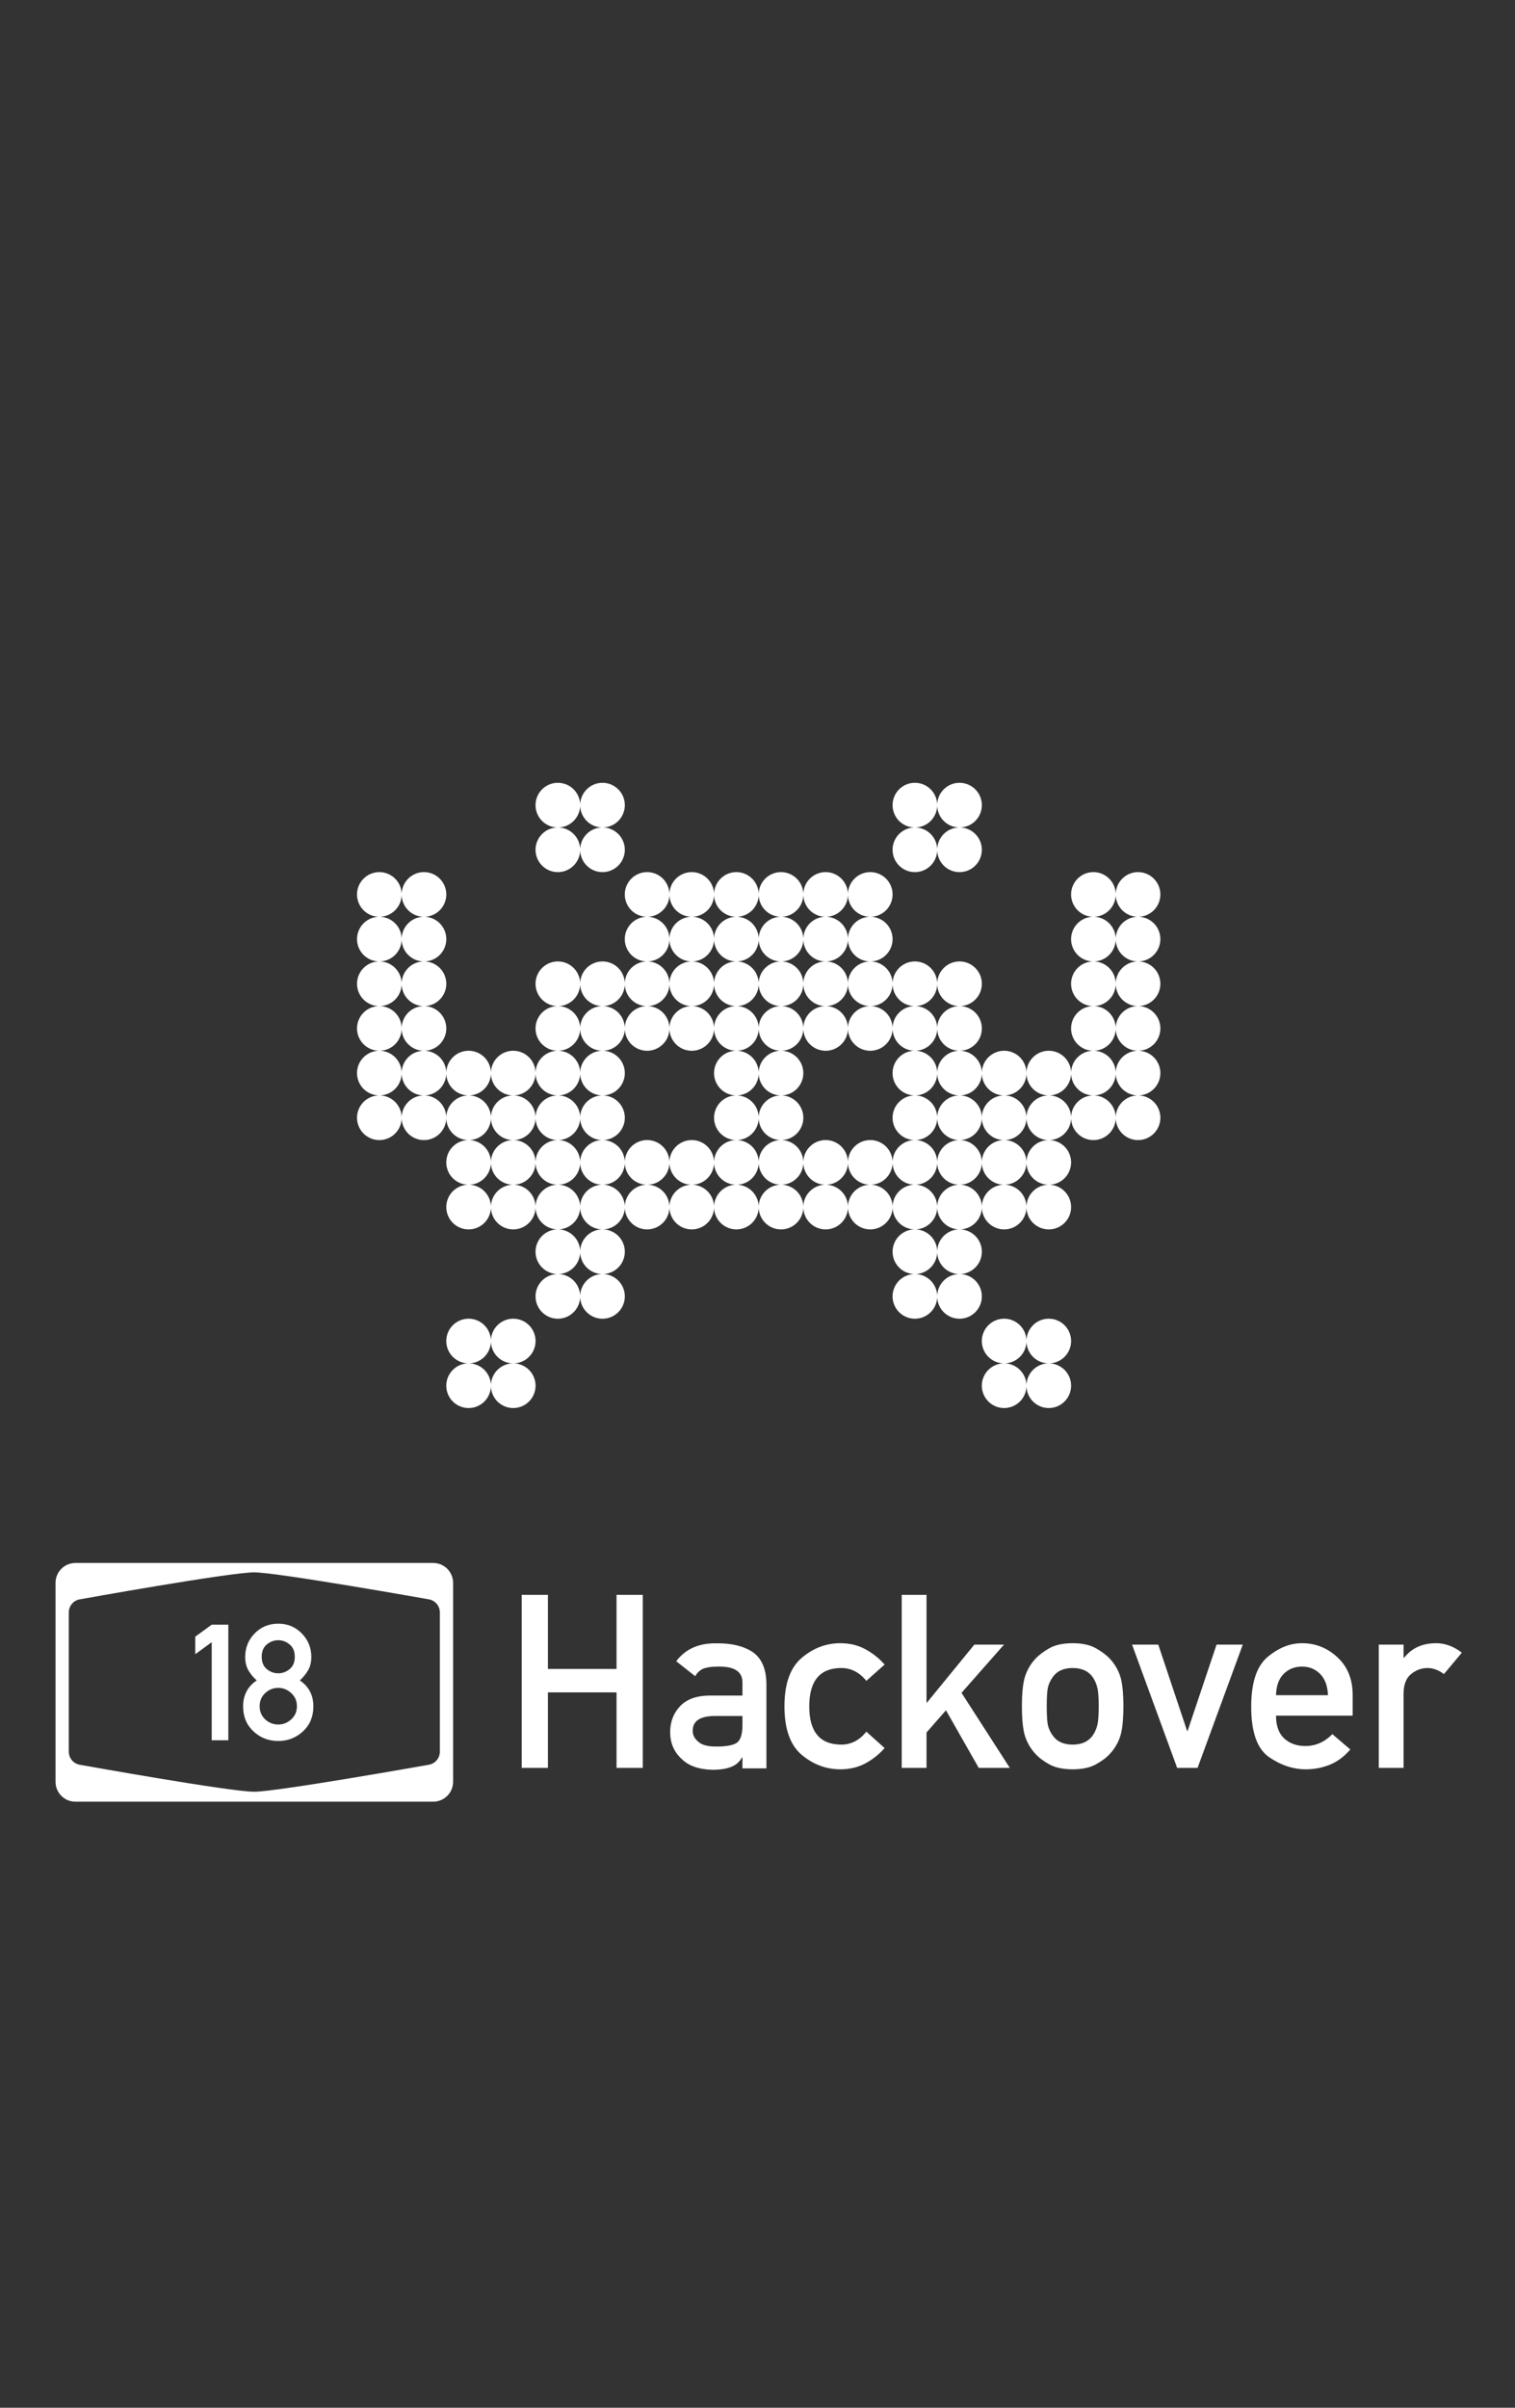 <?xml version="1.0" encoding="UTF-8" standalone="no"?>
<!-- Created with Inkscape (http://www.inkscape.org/) -->

<svg
   xmlns:dc="http://purl.org/dc/elements/1.1/"
   xmlns:cc="http://creativecommons.org/ns#"
   xmlns:rdf="http://www.w3.org/1999/02/22-rdf-syntax-ns#"
   xmlns:svg="http://www.w3.org/2000/svg"
   xmlns="http://www.w3.org/2000/svg"
   xmlns:sodipodi="http://sodipodi.sourceforge.net/DTD/sodipodi-0.dtd"
   xmlns:inkscape="http://www.inkscape.org/namespaces/inkscape"
   width="340mm"
   height="540mm"
   viewBox="0 0 340 540"
   version="1.1"
   id="svg1559"
   inkscape:version="0.92.3 (2405546, 2018-03-11)"
   sodipodi:docname="Shirt-Engel.svg">
  <rect x="0" y="0" width="340" height="540" fill="#333333" stroke="none"/>
  <defs
     id="defs1553" />
  <sodipodi:namedview
     id="base"
     pagecolor="#ffffff"
     bordercolor="#666666"
     borderopacity="1.0"
     inkscape:pageopacity="0.0"
     inkscape:pageshadow="2"
     inkscape:zoom="0.175"
     inkscape:cx="-28.744671"
     inkscape:cy="847.33675"
     inkscape:document-units="mm"
     inkscape:current-layer="layer2"
     showgrid="false"
     borderlayer="true"
     inkscape:window-width="1920"
     inkscape:window-height="1023"
     inkscape:window-x="0"
     inkscape:window-y="27"
     inkscape:window-maximized="1" />
  <g
     inkscape:groupmode="layer"
     id="layer2"
     inkscape:label="Ebene 2" />
  <g
     inkscape:label="Ebene 1"
     inkscape:groupmode="layer"
     id="layer1"
     transform="translate(0,243)">
    <path
       style="display:inline;fill:#ffffff;fill-opacity:1;stroke:none;stroke-width:3.78;enable-background:new"
       d="M 472.441 662.516 A 18.898 18.898 0 0 0 453.543 681.414 A 18.898 18.898 0 0 0 472.441 700.311 A 18.898 18.898 0 0 0 491.338 681.414 A 18.898 18.898 0 0 0 472.441 662.516 z M 491.338 681.414 A 18.898 18.898 0 0 0 510.236 700.312 A 18.898 18.898 0 0 0 529.135 681.414 A 18.898 18.898 0 0 0 510.236 662.518 A 18.898 18.898 0 0 0 491.338 681.414 z M 510.236 700.312 A 18.898 18.898 0 0 0 491.338 719.209 A 18.898 18.898 0 0 0 510.236 738.107 A 18.898 18.898 0 0 0 529.135 719.209 A 18.898 18.898 0 0 0 510.236 700.312 z M 491.338 719.209 A 18.898 18.898 0 0 0 472.441 700.311 A 18.898 18.898 0 0 0 453.543 719.209 A 18.898 18.898 0 0 0 472.441 738.105 A 18.898 18.898 0 0 0 491.338 719.209 z M 774.803 662.516 A 18.898 18.898 0 0 0 755.906 681.414 A 18.898 18.898 0 0 0 774.803 700.311 A 18.898 18.898 0 0 0 793.701 681.414 A 18.898 18.898 0 0 0 774.803 662.516 z M 793.701 681.414 A 18.898 18.898 0 0 0 812.598 700.312 A 18.898 18.898 0 0 0 831.496 681.414 A 18.898 18.898 0 0 0 812.598 662.518 A 18.898 18.898 0 0 0 793.701 681.414 z M 812.598 700.312 A 18.898 18.898 0 0 0 793.701 719.209 A 18.898 18.898 0 0 0 812.598 738.107 A 18.898 18.898 0 0 0 831.496 719.209 A 18.898 18.898 0 0 0 812.598 700.312 z M 793.701 719.209 A 18.898 18.898 0 0 0 774.803 700.311 A 18.898 18.898 0 0 0 755.906 719.209 A 18.898 18.898 0 0 0 774.803 738.105 A 18.898 18.898 0 0 0 793.701 719.209 z M 548.031 738.105 A 18.898 18.898 0 0 0 529.133 757.004 A 18.898 18.898 0 0 0 548.031 775.9 A 18.898 18.898 0 0 0 566.93 757.004 A 18.898 18.898 0 0 0 548.031 738.105 z M 566.93 757.004 A 18.898 18.898 0 0 0 585.826 775.902 A 18.898 18.898 0 0 0 604.725 757.004 A 18.898 18.898 0 0 0 585.826 738.107 A 18.898 18.898 0 0 0 566.93 757.004 z M 604.725 757.004 A 18.898 18.898 0 0 0 623.623 775.902 A 18.898 18.898 0 0 0 642.52 757.004 A 18.898 18.898 0 0 0 623.623 738.107 A 18.898 18.898 0 0 0 604.725 757.004 z M 642.52 757.004 A 18.898 18.898 0 0 0 661.418 775.902 A 18.898 18.898 0 0 0 680.314 757.004 A 18.898 18.898 0 0 0 661.418 738.107 A 18.898 18.898 0 0 0 642.52 757.004 z M 680.314 757.004 A 18.898 18.898 0 0 0 699.213 775.902 A 18.898 18.898 0 0 0 718.109 757.006 A 18.898 18.898 0 0 0 737.008 775.902 A 18.898 18.898 0 0 0 755.906 757.006 A 18.898 18.898 0 0 0 737.008 738.107 A 18.898 18.898 0 0 0 718.109 757.004 A 18.898 18.898 0 0 0 699.213 738.107 A 18.898 18.898 0 0 0 680.314 757.004 z M 737.008 775.902 A 18.898 18.898 0 0 0 718.109 794.799 A 18.898 18.898 0 0 0 737.008 813.697 A 18.898 18.898 0 0 0 755.906 794.799 A 18.898 18.898 0 0 0 737.008 775.902 z M 737.008 813.697 A 18.898 18.898 0 0 0 718.109 832.594 A 18.898 18.898 0 0 0 699.213 813.697 A 18.898 18.898 0 0 0 680.314 832.594 A 18.898 18.898 0 0 0 661.418 813.697 A 18.898 18.898 0 0 0 642.52 832.594 A 18.898 18.898 0 0 0 623.623 813.697 A 18.898 18.898 0 0 0 604.725 832.594 A 18.898 18.898 0 0 0 585.826 813.697 A 18.898 18.898 0 0 0 566.93 832.594 A 18.898 18.898 0 0 0 548.031 813.697 A 18.898 18.898 0 0 0 529.135 832.572 A 18.898 18.898 0 0 0 510.236 813.697 A 18.898 18.898 0 0 0 491.338 832.594 A 18.898 18.898 0 0 0 472.441 813.697 A 18.898 18.898 0 0 0 453.543 832.594 A 18.898 18.898 0 0 0 472.441 851.492 A 18.898 18.898 0 0 0 491.338 832.596 A 18.898 18.898 0 0 0 510.236 851.492 A 18.898 18.898 0 0 0 529.133 832.617 A 18.898 18.898 0 0 0 548.031 851.492 A 18.898 18.898 0 0 0 566.93 832.596 A 18.898 18.898 0 0 0 585.826 851.492 A 18.898 18.898 0 0 0 604.725 832.596 A 18.898 18.898 0 0 0 623.623 851.492 A 18.898 18.898 0 0 0 642.52 832.596 A 18.898 18.898 0 0 0 661.418 851.492 A 18.898 18.898 0 0 0 680.314 832.596 A 18.898 18.898 0 0 0 699.213 851.492 A 18.898 18.898 0 0 0 718.109 832.596 A 18.898 18.898 0 0 0 737.008 851.492 A 18.898 18.898 0 0 0 755.906 832.596 A 18.898 18.898 0 0 0 774.803 851.492 A 18.898 18.898 0 0 0 793.701 832.596 A 18.898 18.898 0 0 0 812.598 851.492 A 18.898 18.898 0 0 0 831.496 832.596 A 18.898 18.898 0 0 0 812.598 813.697 A 18.898 18.898 0 0 0 793.701 832.594 A 18.898 18.898 0 0 0 774.803 813.697 A 18.898 18.898 0 0 0 755.906 832.594 A 18.898 18.898 0 0 0 737.008 813.697 z M 812.598 851.492 A 18.898 18.898 0 0 0 793.701 870.389 A 18.898 18.898 0 0 0 774.803 851.492 A 18.898 18.898 0 0 0 755.906 870.389 A 18.898 18.898 0 0 0 737.008 851.492 A 18.898 18.898 0 0 0 718.109 870.389 A 18.898 18.898 0 0 0 699.213 851.492 A 18.898 18.898 0 0 0 680.314 870.389 A 18.898 18.898 0 0 0 661.418 851.492 A 18.898 18.898 0 0 0 642.52 870.389 A 18.898 18.898 0 0 0 623.623 851.492 A 18.898 18.898 0 0 0 604.725 870.389 A 18.898 18.898 0 0 0 585.826 851.492 A 18.898 18.898 0 0 0 566.93 870.389 A 18.898 18.898 0 0 0 548.031 851.492 A 18.898 18.898 0 0 0 529.135 870.367 A 18.898 18.898 0 0 0 510.236 851.492 A 18.898 18.898 0 0 0 491.338 870.389 A 18.898 18.898 0 0 0 472.441 851.492 A 18.898 18.898 0 0 0 453.543 870.389 A 18.898 18.898 0 0 0 472.441 889.287 A 18.898 18.898 0 0 0 491.338 870.391 A 18.898 18.898 0 0 0 510.236 889.287 A 18.898 18.898 0 0 0 529.133 870.412 A 18.898 18.898 0 0 0 548.031 889.287 A 18.898 18.898 0 0 0 566.93 870.391 A 18.898 18.898 0 0 0 585.826 889.287 A 18.898 18.898 0 0 0 604.725 870.391 A 18.898 18.898 0 0 0 623.623 889.287 A 18.898 18.898 0 0 0 642.52 870.391 A 18.898 18.898 0 0 0 661.418 889.287 A 18.898 18.898 0 0 0 680.314 870.391 A 18.898 18.898 0 0 0 699.213 889.287 A 18.898 18.898 0 0 0 718.109 870.391 A 18.898 18.898 0 0 0 737.008 889.287 A 18.898 18.898 0 0 0 755.906 870.391 A 18.898 18.898 0 0 0 774.803 889.287 A 18.898 18.898 0 0 0 793.701 870.391 A 18.898 18.898 0 0 0 812.598 889.287 A 18.898 18.898 0 0 0 831.496 870.391 A 18.898 18.898 0 0 0 812.598 851.492 z M 774.803 889.287 A 18.898 18.898 0 0 0 755.906 908.186 A 18.898 18.898 0 0 0 774.803 927.082 A 18.898 18.898 0 0 0 793.701 908.186 A 18.898 18.898 0 0 0 774.803 889.287 z M 793.701 908.186 A 18.898 18.898 0 0 0 812.598 927.084 A 18.898 18.898 0 0 0 831.496 908.186 A 18.898 18.898 0 0 0 812.598 889.289 A 18.898 18.898 0 0 0 793.701 908.186 z M 831.496 908.186 A 18.898 18.898 0 0 0 850.395 927.082 A 18.898 18.898 0 0 0 869.291 908.186 A 18.898 18.898 0 0 0 850.395 889.287 A 18.898 18.898 0 0 0 831.496 908.186 z M 869.291 908.186 A 18.898 18.898 0 0 0 888.189 927.084 A 18.898 18.898 0 0 0 907.086 908.186 A 18.898 18.898 0 0 0 888.189 889.289 A 18.898 18.898 0 0 0 869.291 908.186 z M 907.086 908.186 A 18.898 18.898 0 0 0 925.984 927.082 A 18.898 18.898 0 0 0 944.883 908.186 A 18.898 18.898 0 0 0 925.984 889.287 A 18.898 18.898 0 0 0 907.086 908.186 z M 925.984 889.287 A 18.898 18.898 0 0 0 944.883 870.391 A 18.898 18.898 0 0 0 963.779 889.287 A 18.898 18.898 0 0 0 982.678 870.391 A 18.898 18.898 0 0 0 963.779 851.492 A 18.898 18.898 0 0 0 944.883 870.389 A 18.898 18.898 0 0 0 925.984 851.492 A 18.898 18.898 0 0 0 907.086 870.389 A 18.898 18.898 0 0 0 925.984 889.287 z M 925.984 851.492 A 18.898 18.898 0 0 0 944.883 832.596 A 18.898 18.898 0 0 0 963.779 851.492 A 18.898 18.898 0 0 0 982.678 832.596 A 18.898 18.898 0 0 0 963.779 813.697 A 18.898 18.898 0 0 0 944.883 832.594 A 18.898 18.898 0 0 0 925.984 813.697 A 18.898 18.898 0 0 0 907.086 832.594 A 18.898 18.898 0 0 0 925.984 851.492 z M 925.984 813.697 A 18.898 18.898 0 0 0 944.883 794.801 A 18.898 18.898 0 0 0 963.779 813.697 A 18.898 18.898 0 0 0 982.678 794.801 A 18.898 18.898 0 0 0 963.779 775.902 A 18.898 18.898 0 0 0 944.883 794.799 A 18.898 18.898 0 0 0 925.984 775.902 A 18.898 18.898 0 0 0 907.086 794.799 A 18.898 18.898 0 0 0 925.984 813.697 z M 925.984 775.902 A 18.898 18.898 0 0 0 944.883 757.006 A 18.898 18.898 0 0 0 963.779 775.902 A 18.898 18.898 0 0 0 982.678 757.006 A 18.898 18.898 0 0 0 963.779 738.107 A 18.898 18.898 0 0 0 944.883 757.004 A 18.898 18.898 0 0 0 925.984 738.107 A 18.898 18.898 0 0 0 907.086 757.004 A 18.898 18.898 0 0 0 925.984 775.902 z M 944.883 908.186 A 18.898 18.898 0 0 0 963.779 927.084 A 18.898 18.898 0 0 0 982.678 908.186 A 18.898 18.898 0 0 0 963.779 889.289 A 18.898 18.898 0 0 0 944.883 908.186 z M 963.779 927.084 A 18.898 18.898 0 0 0 944.883 945.98 A 18.898 18.898 0 0 0 963.779 964.879 A 18.898 18.898 0 0 0 982.678 945.98 A 18.898 18.898 0 0 0 963.779 927.084 z M 944.883 945.98 A 18.898 18.898 0 0 0 925.984 927.082 A 18.898 18.898 0 0 0 907.086 945.98 A 18.898 18.898 0 0 0 925.984 964.877 A 18.898 18.898 0 0 0 944.883 945.98 z M 907.086 945.98 A 18.898 18.898 0 0 0 888.189 927.084 A 18.898 18.898 0 0 0 869.291 945.98 A 18.898 18.898 0 0 0 888.189 964.879 A 18.898 18.898 0 0 0 907.086 945.98 z M 888.189 964.879 A 18.898 18.898 0 0 0 869.291 983.775 A 18.898 18.898 0 0 0 888.189 1002.674 A 18.898 18.898 0 0 0 907.086 983.775 A 18.898 18.898 0 0 0 888.189 964.879 z M 888.189 1002.674 A 18.898 18.898 0 0 0 869.291 1021.57 A 18.898 18.898 0 0 0 888.189 1040.469 A 18.898 18.898 0 0 0 907.086 1021.57 A 18.898 18.898 0 0 0 888.189 1002.674 z M 869.291 1021.57 A 18.898 18.898 0 0 0 850.395 1002.674 A 18.898 18.898 0 0 0 831.496 1021.57 A 18.898 18.898 0 0 0 850.395 1040.469 A 18.898 18.898 0 0 0 869.291 1021.57 z M 831.496 1021.57 A 18.898 18.898 0 0 0 812.598 1002.674 A 18.898 18.898 0 0 0 793.701 1021.57 A 18.898 18.898 0 0 0 812.598 1040.469 A 18.898 18.898 0 0 0 831.496 1021.57 z M 812.598 1040.469 A 18.898 18.898 0 0 0 793.701 1059.365 A 18.898 18.898 0 0 0 774.803 1040.469 A 18.898 18.898 0 0 0 755.906 1059.365 A 18.898 18.898 0 0 0 774.803 1078.264 A 18.898 18.898 0 0 0 793.701 1059.367 A 18.898 18.898 0 0 0 812.598 1078.264 A 18.898 18.898 0 0 0 831.496 1059.367 A 18.898 18.898 0 0 0 812.598 1040.469 z M 812.598 1078.264 A 18.898 18.898 0 0 0 793.701 1097.16 A 18.898 18.898 0 0 0 774.803 1078.264 A 18.898 18.898 0 0 0 755.906 1097.16 A 18.898 18.898 0 0 0 774.803 1116.059 A 18.898 18.898 0 0 0 793.701 1097.162 A 18.898 18.898 0 0 0 812.598 1116.061 A 18.898 18.898 0 0 0 831.496 1097.162 A 18.898 18.898 0 0 0 812.598 1078.264 z M 774.803 1040.469 A 18.898 18.898 0 0 0 793.701 1021.57 A 18.898 18.898 0 0 0 774.824 1002.674 A 18.898 18.898 0 0 0 793.701 983.775 A 18.898 18.898 0 0 0 774.803 964.877 A 18.898 18.898 0 0 0 755.906 983.775 A 18.898 18.898 0 0 0 774.781 1002.672 A 18.898 18.898 0 0 0 755.906 1021.57 A 18.898 18.898 0 0 0 774.803 1040.469 z M 755.906 1021.57 A 18.898 18.898 0 0 0 737.008 1002.674 A 18.898 18.898 0 0 0 718.111 1021.549 A 18.898 18.898 0 0 0 699.213 1002.674 A 18.898 18.898 0 0 0 680.314 1021.57 A 18.898 18.898 0 0 0 699.213 1040.469 A 18.898 18.898 0 0 0 718.109 1021.592 A 18.898 18.898 0 0 0 737.008 1040.469 A 18.898 18.898 0 0 0 755.906 1021.57 z M 680.314 1021.57 A 18.898 18.898 0 0 0 661.418 1002.674 A 18.898 18.898 0 0 0 642.52 1021.57 A 18.898 18.898 0 0 0 661.418 1040.469 A 18.898 18.898 0 0 0 680.314 1021.57 z M 642.52 1021.57 A 18.898 18.898 0 0 0 623.623 1002.674 A 18.898 18.898 0 0 0 604.725 1021.57 A 18.898 18.898 0 0 0 623.623 1040.469 A 18.898 18.898 0 0 0 642.52 1021.57 z M 604.725 1021.57 A 18.898 18.898 0 0 0 585.826 1002.674 A 18.898 18.898 0 0 0 566.93 1021.57 A 18.898 18.898 0 0 0 585.826 1040.469 A 18.898 18.898 0 0 0 604.725 1021.57 z M 566.93 1021.57 A 18.898 18.898 0 0 0 548.053 1002.674 A 18.898 18.898 0 0 0 566.93 983.775 A 18.898 18.898 0 0 0 548.031 964.877 A 18.898 18.898 0 0 0 529.135 983.754 A 18.898 18.898 0 0 0 510.236 964.879 A 18.898 18.898 0 0 0 491.338 983.775 A 18.898 18.898 0 0 0 510.236 1002.674 A 18.898 18.898 0 0 0 529.133 983.797 A 18.898 18.898 0 0 0 548.01 1002.672 A 18.898 18.898 0 0 0 529.135 1021.549 A 18.898 18.898 0 0 0 510.236 1002.674 A 18.898 18.898 0 0 0 491.338 1021.57 A 18.898 18.898 0 0 0 510.236 1040.469 A 18.898 18.898 0 0 0 529.133 1021.592 A 18.898 18.898 0 0 0 548.031 1040.469 A 18.898 18.898 0 0 0 566.93 1021.57 z M 510.236 1040.469 A 18.898 18.898 0 0 0 491.338 1059.365 A 18.898 18.898 0 0 0 472.441 1040.469 A 18.898 18.898 0 0 0 453.543 1059.365 A 18.898 18.898 0 0 0 472.441 1078.264 A 18.898 18.898 0 0 0 491.338 1059.367 A 18.898 18.898 0 0 0 510.236 1078.264 A 18.898 18.898 0 0 0 529.135 1059.367 A 18.898 18.898 0 0 0 510.236 1040.469 z M 510.236 1078.264 A 18.898 18.898 0 0 0 491.338 1097.16 A 18.898 18.898 0 0 0 472.441 1078.264 A 18.898 18.898 0 0 0 453.543 1097.16 A 18.898 18.898 0 0 0 472.441 1116.059 A 18.898 18.898 0 0 0 491.338 1097.162 A 18.898 18.898 0 0 0 510.236 1116.061 A 18.898 18.898 0 0 0 529.135 1097.162 A 18.898 18.898 0 0 0 510.236 1078.264 z M 472.441 1040.469 A 18.898 18.898 0 0 0 491.338 1021.57 A 18.898 18.898 0 0 0 472.463 1002.674 A 18.898 18.898 0 0 0 491.338 983.775 A 18.898 18.898 0 0 0 472.441 964.877 A 18.898 18.898 0 0 0 453.543 983.775 A 18.898 18.898 0 0 0 472.42 1002.672 A 18.898 18.898 0 0 0 453.543 1021.57 A 18.898 18.898 0 0 0 472.441 1040.469 z M 453.543 1021.57 A 18.898 18.898 0 0 0 434.646 1002.674 A 18.898 18.898 0 0 0 415.748 1021.57 A 18.898 18.898 0 0 0 434.646 1040.469 A 18.898 18.898 0 0 0 453.543 1021.57 z M 415.748 1021.57 A 18.898 18.898 0 0 0 396.871 1002.674 A 18.898 18.898 0 0 0 415.748 983.775 A 18.898 18.898 0 0 0 396.85 964.877 A 18.898 18.898 0 0 0 377.953 983.775 A 18.898 18.898 0 0 0 396.828 1002.672 A 18.898 18.898 0 0 0 377.953 1021.57 A 18.898 18.898 0 0 0 396.85 1040.469 A 18.898 18.898 0 0 0 415.748 1021.57 z M 396.85 964.877 A 18.898 18.898 0 0 0 415.748 945.98 A 18.898 18.898 0 0 0 396.85 927.082 A 18.898 18.898 0 0 0 377.953 945.98 A 18.898 18.898 0 0 0 396.85 964.877 z M 377.953 945.98 A 18.898 18.898 0 0 0 359.055 927.084 A 18.898 18.898 0 0 0 340.158 945.959 A 18.898 18.898 0 0 0 321.26 927.082 A 18.898 18.898 0 0 0 302.361 945.98 A 18.898 18.898 0 0 0 321.26 964.877 A 18.898 18.898 0 0 0 340.156 946.002 A 18.898 18.898 0 0 0 359.055 964.879 A 18.898 18.898 0 0 0 377.953 945.98 z M 321.26 927.082 A 18.898 18.898 0 0 0 340.156 908.207 A 18.898 18.898 0 0 0 359.055 927.084 A 18.898 18.898 0 0 0 377.953 908.186 A 18.898 18.898 0 0 0 359.055 889.289 A 18.898 18.898 0 0 0 340.158 908.164 A 18.898 18.898 0 0 0 321.26 889.287 A 18.898 18.898 0 0 0 302.361 908.186 A 18.898 18.898 0 0 0 321.26 927.082 z M 321.26 889.287 A 18.898 18.898 0 0 0 340.156 870.412 A 18.898 18.898 0 0 0 359.055 889.287 A 18.898 18.898 0 0 0 377.953 870.391 A 18.898 18.898 0 0 0 359.055 851.492 A 18.898 18.898 0 0 0 340.158 870.367 A 18.898 18.898 0 0 0 321.26 851.492 A 18.898 18.898 0 0 0 302.361 870.389 A 18.898 18.898 0 0 0 321.26 889.287 z M 321.26 851.492 A 18.898 18.898 0 0 0 340.156 832.617 A 18.898 18.898 0 0 0 359.055 851.492 A 18.898 18.898 0 0 0 377.953 832.596 A 18.898 18.898 0 0 0 359.055 813.697 A 18.898 18.898 0 0 0 340.158 832.572 A 18.898 18.898 0 0 0 321.26 813.697 A 18.898 18.898 0 0 0 302.361 832.594 A 18.898 18.898 0 0 0 321.26 851.492 z M 321.26 813.697 A 18.898 18.898 0 0 0 340.156 794.822 A 18.898 18.898 0 0 0 359.055 813.697 A 18.898 18.898 0 0 0 377.953 794.801 A 18.898 18.898 0 0 0 359.055 775.902 A 18.898 18.898 0 0 0 340.158 794.777 A 18.898 18.898 0 0 0 321.26 775.902 A 18.898 18.898 0 0 0 302.361 794.799 A 18.898 18.898 0 0 0 321.26 813.697 z M 321.26 775.902 A 18.898 18.898 0 0 0 340.156 757.027 A 18.898 18.898 0 0 0 359.055 775.902 A 18.898 18.898 0 0 0 377.953 757.006 A 18.898 18.898 0 0 0 359.055 738.107 A 18.898 18.898 0 0 0 340.158 756.982 A 18.898 18.898 0 0 0 321.26 738.107 A 18.898 18.898 0 0 0 302.361 757.004 A 18.898 18.898 0 0 0 321.26 775.902 z M 377.953 908.186 A 18.898 18.898 0 0 0 396.85 927.082 A 18.898 18.898 0 0 0 415.748 908.186 A 18.898 18.898 0 0 0 396.85 889.287 A 18.898 18.898 0 0 0 377.953 908.186 z M 415.748 908.186 A 18.898 18.898 0 0 0 434.646 927.084 A 18.898 18.898 0 0 0 453.543 908.186 A 18.898 18.898 0 0 0 434.646 889.289 A 18.898 18.898 0 0 0 415.748 908.186 z M 453.543 908.186 A 18.898 18.898 0 0 0 472.441 927.082 A 18.898 18.898 0 0 0 491.338 908.186 A 18.898 18.898 0 0 0 472.441 889.287 A 18.898 18.898 0 0 0 453.543 908.186 z M 491.338 908.186 A 18.898 18.898 0 0 0 510.236 927.084 A 18.898 18.898 0 0 0 529.135 908.186 A 18.898 18.898 0 0 0 510.236 889.289 A 18.898 18.898 0 0 0 491.338 908.186 z M 510.236 927.084 A 18.898 18.898 0 0 0 491.338 945.98 A 18.898 18.898 0 0 0 510.236 964.879 A 18.898 18.898 0 0 0 529.135 945.98 A 18.898 18.898 0 0 0 510.236 927.084 z M 491.338 945.98 A 18.898 18.898 0 0 0 472.441 927.082 A 18.898 18.898 0 0 0 453.543 945.98 A 18.898 18.898 0 0 0 472.441 964.877 A 18.898 18.898 0 0 0 491.338 945.98 z M 453.543 945.98 A 18.898 18.898 0 0 0 434.646 927.084 A 18.898 18.898 0 0 0 415.748 945.98 A 18.898 18.898 0 0 0 434.646 964.879 A 18.898 18.898 0 0 0 453.543 945.98 z M 434.646 964.879 A 18.898 18.898 0 0 0 415.748 983.775 A 18.898 18.898 0 0 0 434.646 1002.674 A 18.898 18.898 0 0 0 453.543 983.775 A 18.898 18.898 0 0 0 434.646 964.879 z M 566.93 983.775 A 18.898 18.898 0 0 0 585.826 1002.674 A 18.898 18.898 0 0 0 604.725 983.775 A 18.898 18.898 0 0 0 585.826 964.879 A 18.898 18.898 0 0 0 566.93 983.775 z M 604.725 983.775 A 18.898 18.898 0 0 0 623.623 1002.674 A 18.898 18.898 0 0 0 642.52 983.775 A 18.898 18.898 0 0 0 623.623 964.877 A 18.898 18.898 0 0 0 604.725 983.775 z M 623.623 964.877 A 18.898 18.898 0 0 0 642.52 945.98 A 18.898 18.898 0 0 0 623.623 927.082 A 18.898 18.898 0 0 0 604.725 945.98 A 18.898 18.898 0 0 0 623.623 964.877 z M 623.623 927.082 A 18.898 18.898 0 0 0 642.52 908.186 A 18.898 18.898 0 0 0 623.623 889.287 A 18.898 18.898 0 0 0 604.725 908.186 A 18.898 18.898 0 0 0 623.623 927.082 z M 642.52 908.186 A 18.898 18.898 0 0 0 661.418 927.084 A 18.898 18.898 0 0 0 680.314 908.186 A 18.898 18.898 0 0 0 661.418 889.289 A 18.898 18.898 0 0 0 642.52 908.186 z M 661.418 927.084 A 18.898 18.898 0 0 0 642.52 945.98 A 18.898 18.898 0 0 0 661.418 964.879 A 18.898 18.898 0 0 0 680.314 945.98 A 18.898 18.898 0 0 0 661.418 927.084 z M 661.418 964.879 A 18.898 18.898 0 0 0 642.52 983.775 A 18.898 18.898 0 0 0 661.418 1002.674 A 18.898 18.898 0 0 0 680.314 983.775 A 18.898 18.898 0 0 0 661.418 964.879 z M 680.314 983.775 A 18.898 18.898 0 0 0 699.213 1002.674 A 18.898 18.898 0 0 0 718.109 983.797 A 18.898 18.898 0 0 0 737.008 1002.674 A 18.898 18.898 0 0 0 755.906 983.775 A 18.898 18.898 0 0 0 737.008 964.879 A 18.898 18.898 0 0 0 718.111 983.754 A 18.898 18.898 0 0 0 699.213 964.877 A 18.898 18.898 0 0 0 680.314 983.775 z M 774.803 964.877 A 18.898 18.898 0 0 0 793.701 945.98 A 18.898 18.898 0 0 0 774.803 927.082 A 18.898 18.898 0 0 0 755.906 945.98 A 18.898 18.898 0 0 0 774.803 964.877 z M 793.701 945.98 A 18.898 18.898 0 0 0 812.598 964.879 A 18.898 18.898 0 0 0 831.496 945.98 A 18.898 18.898 0 0 0 812.598 927.084 A 18.898 18.898 0 0 0 793.701 945.98 z M 831.496 945.98 A 18.898 18.898 0 0 0 850.395 964.877 A 18.898 18.898 0 0 0 869.291 945.98 A 18.898 18.898 0 0 0 850.395 927.082 A 18.898 18.898 0 0 0 831.496 945.98 z M 850.395 964.877 A 18.898 18.898 0 0 0 831.496 983.775 A 18.898 18.898 0 0 0 850.395 1002.674 A 18.898 18.898 0 0 0 869.291 983.775 A 18.898 18.898 0 0 0 850.395 964.877 z M 831.496 983.775 A 18.898 18.898 0 0 0 812.598 964.879 A 18.898 18.898 0 0 0 793.701 983.775 A 18.898 18.898 0 0 0 812.598 1002.674 A 18.898 18.898 0 0 0 831.496 983.775 z M 548.031 813.697 A 18.898 18.898 0 0 0 566.93 794.799 A 18.898 18.898 0 0 0 548.031 775.902 A 18.898 18.898 0 0 0 529.133 794.799 A 18.898 18.898 0 0 0 548.031 813.697 z M 566.93 794.799 A 18.898 18.898 0 0 0 585.826 813.697 A 18.898 18.898 0 0 0 604.725 794.799 A 18.898 18.898 0 0 0 585.826 775.902 A 18.898 18.898 0 0 0 566.93 794.799 z M 604.725 794.799 A 18.898 18.898 0 0 0 623.623 813.697 A 18.898 18.898 0 0 0 642.52 794.799 A 18.898 18.898 0 0 0 623.623 775.902 A 18.898 18.898 0 0 0 604.725 794.799 z M 642.52 794.799 A 18.898 18.898 0 0 0 661.418 813.697 A 18.898 18.898 0 0 0 680.314 794.799 A 18.898 18.898 0 0 0 661.418 775.902 A 18.898 18.898 0 0 0 642.52 794.799 z M 680.314 794.799 A 18.898 18.898 0 0 0 699.213 813.697 A 18.898 18.898 0 0 0 718.109 794.799 A 18.898 18.898 0 0 0 699.213 775.902 A 18.898 18.898 0 0 0 680.314 794.799 z M 396.85 1116.059 A 18.898 18.898 0 0 0 377.953 1134.957 A 18.898 18.898 0 0 0 396.828 1153.853 A 18.898 18.898 0 0 0 377.953 1172.752 A 18.898 18.898 0 0 0 396.85 1191.65 A 18.898 18.898 0 0 0 415.748 1172.752 A 18.898 18.898 0 0 0 396.871 1153.855 A 18.898 18.898 0 0 0 415.748 1134.957 A 18.898 18.898 0 0 0 396.85 1116.059 z M 415.748 1134.957 A 18.898 18.898 0 0 0 434.623 1153.853 A 18.898 18.898 0 0 0 415.748 1172.752 A 18.898 18.898 0 0 0 434.646 1191.65 A 18.898 18.898 0 0 0 453.543 1172.752 A 18.898 18.898 0 0 0 434.67 1153.855 A 18.898 18.898 0 0 0 453.543 1134.957 A 18.898 18.898 0 0 0 434.646 1116.061 A 18.898 18.898 0 0 0 415.748 1134.957 z M 850.395 1116.059 A 18.898 18.898 0 0 0 831.496 1134.957 A 18.898 18.898 0 0 0 850.373 1153.853 A 18.898 18.898 0 0 0 831.496 1172.752 A 18.898 18.898 0 0 0 850.395 1191.65 A 18.898 18.898 0 0 0 869.291 1172.752 A 18.898 18.898 0 0 0 850.416 1153.855 A 18.898 18.898 0 0 0 869.291 1134.957 A 18.898 18.898 0 0 0 850.395 1116.059 z M 869.291 1134.957 A 18.898 18.898 0 0 0 888.166 1153.853 A 18.898 18.898 0 0 0 869.291 1172.752 A 18.898 18.898 0 0 0 888.189 1191.65 A 18.898 18.898 0 0 0 907.086 1172.752 A 18.898 18.898 0 0 0 888.213 1153.855 A 18.898 18.898 0 0 0 907.086 1134.957 A 18.898 18.898 0 0 0 888.189 1116.061 A 18.898 18.898 0 0 0 869.291 1134.957 z "
       transform="matrix(0.265,0,0,0.265,0,-243)"
       id="path815-689-04-6-0-6-5-23-7-2-8-2-4-6-0-2-1-7-5-7" />
    <path
       style="fill:#ffffff;fill-opacity:1;fill-rule:nonzero;stroke:none;stroke-width:0.526"
       d="M 63.863 1322.785 C 54.566 1322.785 47.029 1330.322 47.029 1339.619 L 47.029 1507.967 C 47.029 1517.265 54.566 1524.801 63.863 1524.801 L 366.887 1524.801 C 376.184 1524.801 383.723 1517.265 383.723 1507.967 L 383.723 1339.619 C 383.723 1330.322 376.184 1322.785 366.887 1322.785 L 63.863 1322.785 z M 215.375 1330.725 L 215.375 1330.727 C 234.881 1330.761 362.902 1353.516 362.902 1353.516 C 368.356 1354.315 372.424 1358.957 372.496 1364.471 L 372.498 1364.478 L 372.498 1482.635 L 372.496 1482.643 C 372.424 1488.154 368.356 1492.796 362.902 1493.598 C 362.902 1493.598 234.881 1516.348 215.375 1516.383 C 195.164 1516.487 67.844 1493.598 67.844 1493.598 C 62.392 1492.796 58.327 1488.152 58.258 1482.641 L 58.252 1482.633 L 58.252 1364.477 L 58.258 1364.471 C 58.327 1358.957 62.392 1354.313 67.844 1353.514 C 67.844 1353.514 195.164 1330.618 215.375 1330.725 z M 441.826 1349.773 L 441.826 1496.205 L 464.037 1496.205 L 464.037 1432.285 L 522.129 1432.285 L 522.129 1496.205 L 544.34 1496.205 L 544.34 1349.773 L 522.129 1349.773 L 522.129 1412.486 L 464.037 1412.486 L 464.037 1349.773 L 441.826 1349.773 z M 763.637 1349.773 L 763.637 1496.205 L 784.641 1496.205 L 784.641 1466.256 L 801.123 1447.461 L 828.863 1496.205 L 855.193 1496.205 L 814.289 1432.688 L 850.27 1391.883 L 825.145 1391.883 L 785.043 1440.928 L 784.641 1440.928 L 784.641 1349.773 L 763.637 1349.773 z M 235.645 1374.145 C 227.738 1374.145 221.083 1376.893 215.678 1382.387 C 210.318 1387.881 207.637 1394.558 207.637 1402.42 C 207.637 1406.708 208.53 1410.438 210.316 1413.609 C 212.148 1416.736 214.517 1419.595 217.42 1422.186 C 209.737 1427.322 205.895 1434.648 205.895 1444.162 C 205.895 1452.828 208.82 1459.884 214.672 1465.334 C 220.523 1470.739 227.515 1473.441 235.645 1473.441 C 243.729 1473.441 250.697 1470.739 256.549 1465.334 C 262.445 1459.884 265.393 1452.828 265.393 1444.162 C 265.393 1434.693 261.574 1427.367 253.936 1422.186 C 256.75 1419.595 259.073 1416.736 260.904 1413.609 C 262.736 1410.438 263.65 1406.708 263.65 1402.42 C 263.65 1394.558 260.948 1387.881 255.543 1382.387 C 250.183 1376.893 243.551 1374.145 235.645 1374.145 z M 179.295 1375.016 L 165.359 1385.133 L 165.359 1400.008 L 179.295 1389.822 L 179.295 1472.838 L 193.365 1472.838 L 193.365 1375.016 L 179.295 1375.016 z M 235.645 1388.148 C 239.218 1388.148 242.434 1389.354 245.293 1391.766 C 248.196 1394.133 249.646 1397.594 249.646 1402.15 C 249.646 1406.751 248.196 1410.236 245.293 1412.603 C 242.434 1414.971 239.218 1416.154 235.645 1416.154 C 232.071 1416.154 228.831 1414.971 225.928 1412.603 C 223.069 1410.236 221.641 1406.751 221.641 1402.15 C 221.641 1397.594 223.069 1394.133 225.928 1391.766 C 228.831 1389.354 232.071 1388.148 235.645 1388.148 z M 711.676 1390.678 C 699.615 1390.678 688.694 1394.83 678.912 1403.139 C 669.197 1411.38 664.34 1425.049 664.34 1444.145 C 664.34 1463.24 669.197 1476.909 678.912 1485.15 C 688.694 1493.325 699.615 1497.412 711.676 1497.412 C 719.582 1497.412 726.652 1495.737 732.883 1492.387 C 739.181 1488.97 744.608 1484.648 749.164 1479.422 L 733.686 1465.553 C 727.856 1472.856 720.789 1476.506 712.48 1476.506 C 694.39 1476.506 685.344 1465.719 685.344 1444.145 C 685.344 1422.503 694.39 1411.682 712.48 1411.682 C 720.722 1411.682 727.789 1415.301 733.686 1422.537 L 749.164 1408.768 C 744.608 1403.541 739.181 1399.22 732.883 1395.803 C 726.652 1392.386 719.582 1390.678 711.676 1390.678 z M 908.461 1390.678 C 900.287 1390.678 893.653 1392.117 888.561 1394.998 C 883.535 1397.879 879.582 1400.896 876.701 1404.045 C 872.681 1408.467 869.801 1413.424 868.059 1418.918 C 866.317 1424.412 865.445 1432.754 865.445 1443.943 C 865.445 1455.334 866.317 1463.775 868.059 1469.27 C 869.801 1474.764 872.681 1479.722 876.701 1484.145 C 879.582 1487.361 883.535 1490.375 888.561 1493.189 C 893.653 1496.004 900.287 1497.412 908.461 1497.412 C 916.501 1497.412 923.066 1496.004 928.158 1493.189 C 933.25 1490.375 937.238 1487.361 940.119 1484.145 C 944.139 1479.722 947.02 1474.764 948.762 1469.27 C 950.504 1463.775 951.375 1455.334 951.375 1443.943 C 951.375 1432.754 950.504 1424.412 948.762 1418.918 C 947.02 1413.424 944.139 1408.467 940.119 1404.045 C 937.238 1400.896 933.25 1397.879 928.158 1394.998 C 923.066 1392.117 916.501 1390.678 908.461 1390.678 z M 1102.633 1390.678 C 1092.515 1390.678 1082.8 1394.564 1073.486 1402.336 C 1064.24 1410.108 1059.617 1424.144 1059.617 1444.445 C 1059.617 1465.886 1064.641 1480.09 1074.691 1487.059 C 1084.742 1493.96 1095.127 1497.412 1105.848 1497.412 C 1112.883 1497.412 1119.617 1496.138 1126.049 1493.592 C 1132.548 1490.979 1138.378 1486.657 1143.537 1480.627 L 1128.361 1467.662 C 1121.728 1474.362 1114.089 1477.713 1105.445 1477.713 C 1098.209 1477.713 1092.247 1475.569 1087.557 1471.281 C 1082.934 1466.993 1080.621 1460.561 1080.621 1451.984 L 1145.547 1451.984 L 1145.547 1434.697 C 1145.547 1421.23 1141.258 1410.543 1132.682 1402.637 C 1124.105 1394.664 1114.09 1390.678 1102.633 1390.678 z M 1216.199 1390.678 C 1204.608 1390.678 1195.564 1394.798 1189.064 1403.039 L 1188.662 1403.039 L 1188.662 1391.883 L 1167.656 1391.883 L 1167.656 1496.205 L 1188.662 1496.205 L 1188.662 1433.492 C 1188.662 1425.854 1190.738 1420.325 1194.893 1416.908 C 1199.114 1413.424 1203.804 1411.682 1208.963 1411.682 C 1213.653 1411.682 1218.278 1413.391 1222.834 1416.809 L 1238.01 1398.717 C 1231.109 1393.357 1223.837 1390.678 1216.199 1390.678 z M 606.953 1390.777 C 591.878 1390.509 580.454 1395.568 572.682 1405.953 L 588.762 1418.617 C 590.37 1415.669 592.747 1413.491 595.896 1412.084 C 599.113 1411.012 603.133 1410.477 607.957 1410.477 C 621.893 1410.208 628.829 1414.697 628.762 1423.943 L 628.762 1434.998 L 600.52 1434.998 C 589.665 1435.132 581.458 1438.149 575.896 1444.045 C 570.335 1449.941 567.555 1457.243 567.555 1465.953 C 567.555 1475.132 570.771 1482.67 577.203 1488.566 C 583.099 1494.463 591.81 1497.544 603.334 1497.812 C 610.034 1497.812 615.461 1496.941 619.615 1495.199 C 623.501 1493.591 626.416 1490.979 628.359 1487.361 L 628.762 1487.361 L 628.762 1496.607 L 649.062 1496.607 L 649.062 1425.15 C 648.928 1412.487 645.077 1403.508 637.506 1398.215 C 629.801 1393.123 619.616 1390.643 606.953 1390.777 z M 958.713 1391.883 L 996.902 1496.205 L 1014.189 1496.205 L 1052.48 1391.883 L 1030.27 1391.883 L 1005.748 1464.949 L 1005.346 1464.949 L 980.924 1391.883 L 958.713 1391.883 z M 1102.633 1410.477 C 1108.797 1410.477 1113.923 1412.553 1118.01 1416.707 C 1122.097 1420.861 1124.308 1426.858 1124.643 1434.697 L 1080.621 1434.697 C 1080.822 1426.858 1082.968 1420.861 1087.055 1416.707 C 1091.209 1412.553 1096.402 1410.477 1102.633 1410.477 z M 908.461 1411.682 C 916.032 1411.682 921.661 1414.228 925.346 1419.32 C 927.222 1422.134 928.529 1425.082 929.266 1428.164 C 930.07 1431.246 930.471 1436.573 930.471 1444.145 C 930.471 1451.716 930.07 1457.043 929.266 1460.125 C 928.529 1463.207 927.222 1466.122 925.346 1468.869 C 921.661 1473.961 916.032 1476.506 908.461 1476.506 C 900.756 1476.506 895.127 1473.961 891.576 1468.869 C 889.566 1466.122 888.192 1463.207 887.455 1460.125 C 886.785 1456.976 886.451 1451.582 886.451 1443.943 C 886.451 1436.506 886.785 1431.246 887.455 1428.164 C 888.192 1425.082 889.566 1422.134 891.576 1419.32 C 895.127 1414.228 900.756 1411.682 908.461 1411.682 z M 235.645 1428.482 C 239.799 1428.482 243.461 1429.956 246.633 1432.904 C 249.849 1435.852 251.457 1439.561 251.457 1444.027 C 251.457 1448.494 249.849 1452.202 246.633 1455.15 C 243.461 1458.054 239.799 1459.504 235.645 1459.504 C 231.446 1459.504 227.759 1458.054 224.588 1455.15 C 221.461 1452.202 219.898 1448.494 219.898 1444.027 C 219.898 1439.561 221.461 1435.852 224.588 1432.904 C 227.759 1429.956 231.446 1428.482 235.645 1428.482 z M 604.34 1452.285 L 628.762 1452.285 L 628.762 1459.924 C 628.762 1467.763 627.154 1472.789 623.938 1475 C 620.453 1477.211 614.424 1478.249 605.848 1478.115 C 599.08 1478.115 594.222 1476.741 591.273 1473.994 C 588.191 1471.448 586.65 1468.433 586.65 1464.949 C 586.516 1456.842 592.413 1452.62 604.34 1452.285 z "
       transform="matrix(0.265,0,0,0.265,0,-243)"
       id="path4732-3-0" />
  </g>
</svg>
